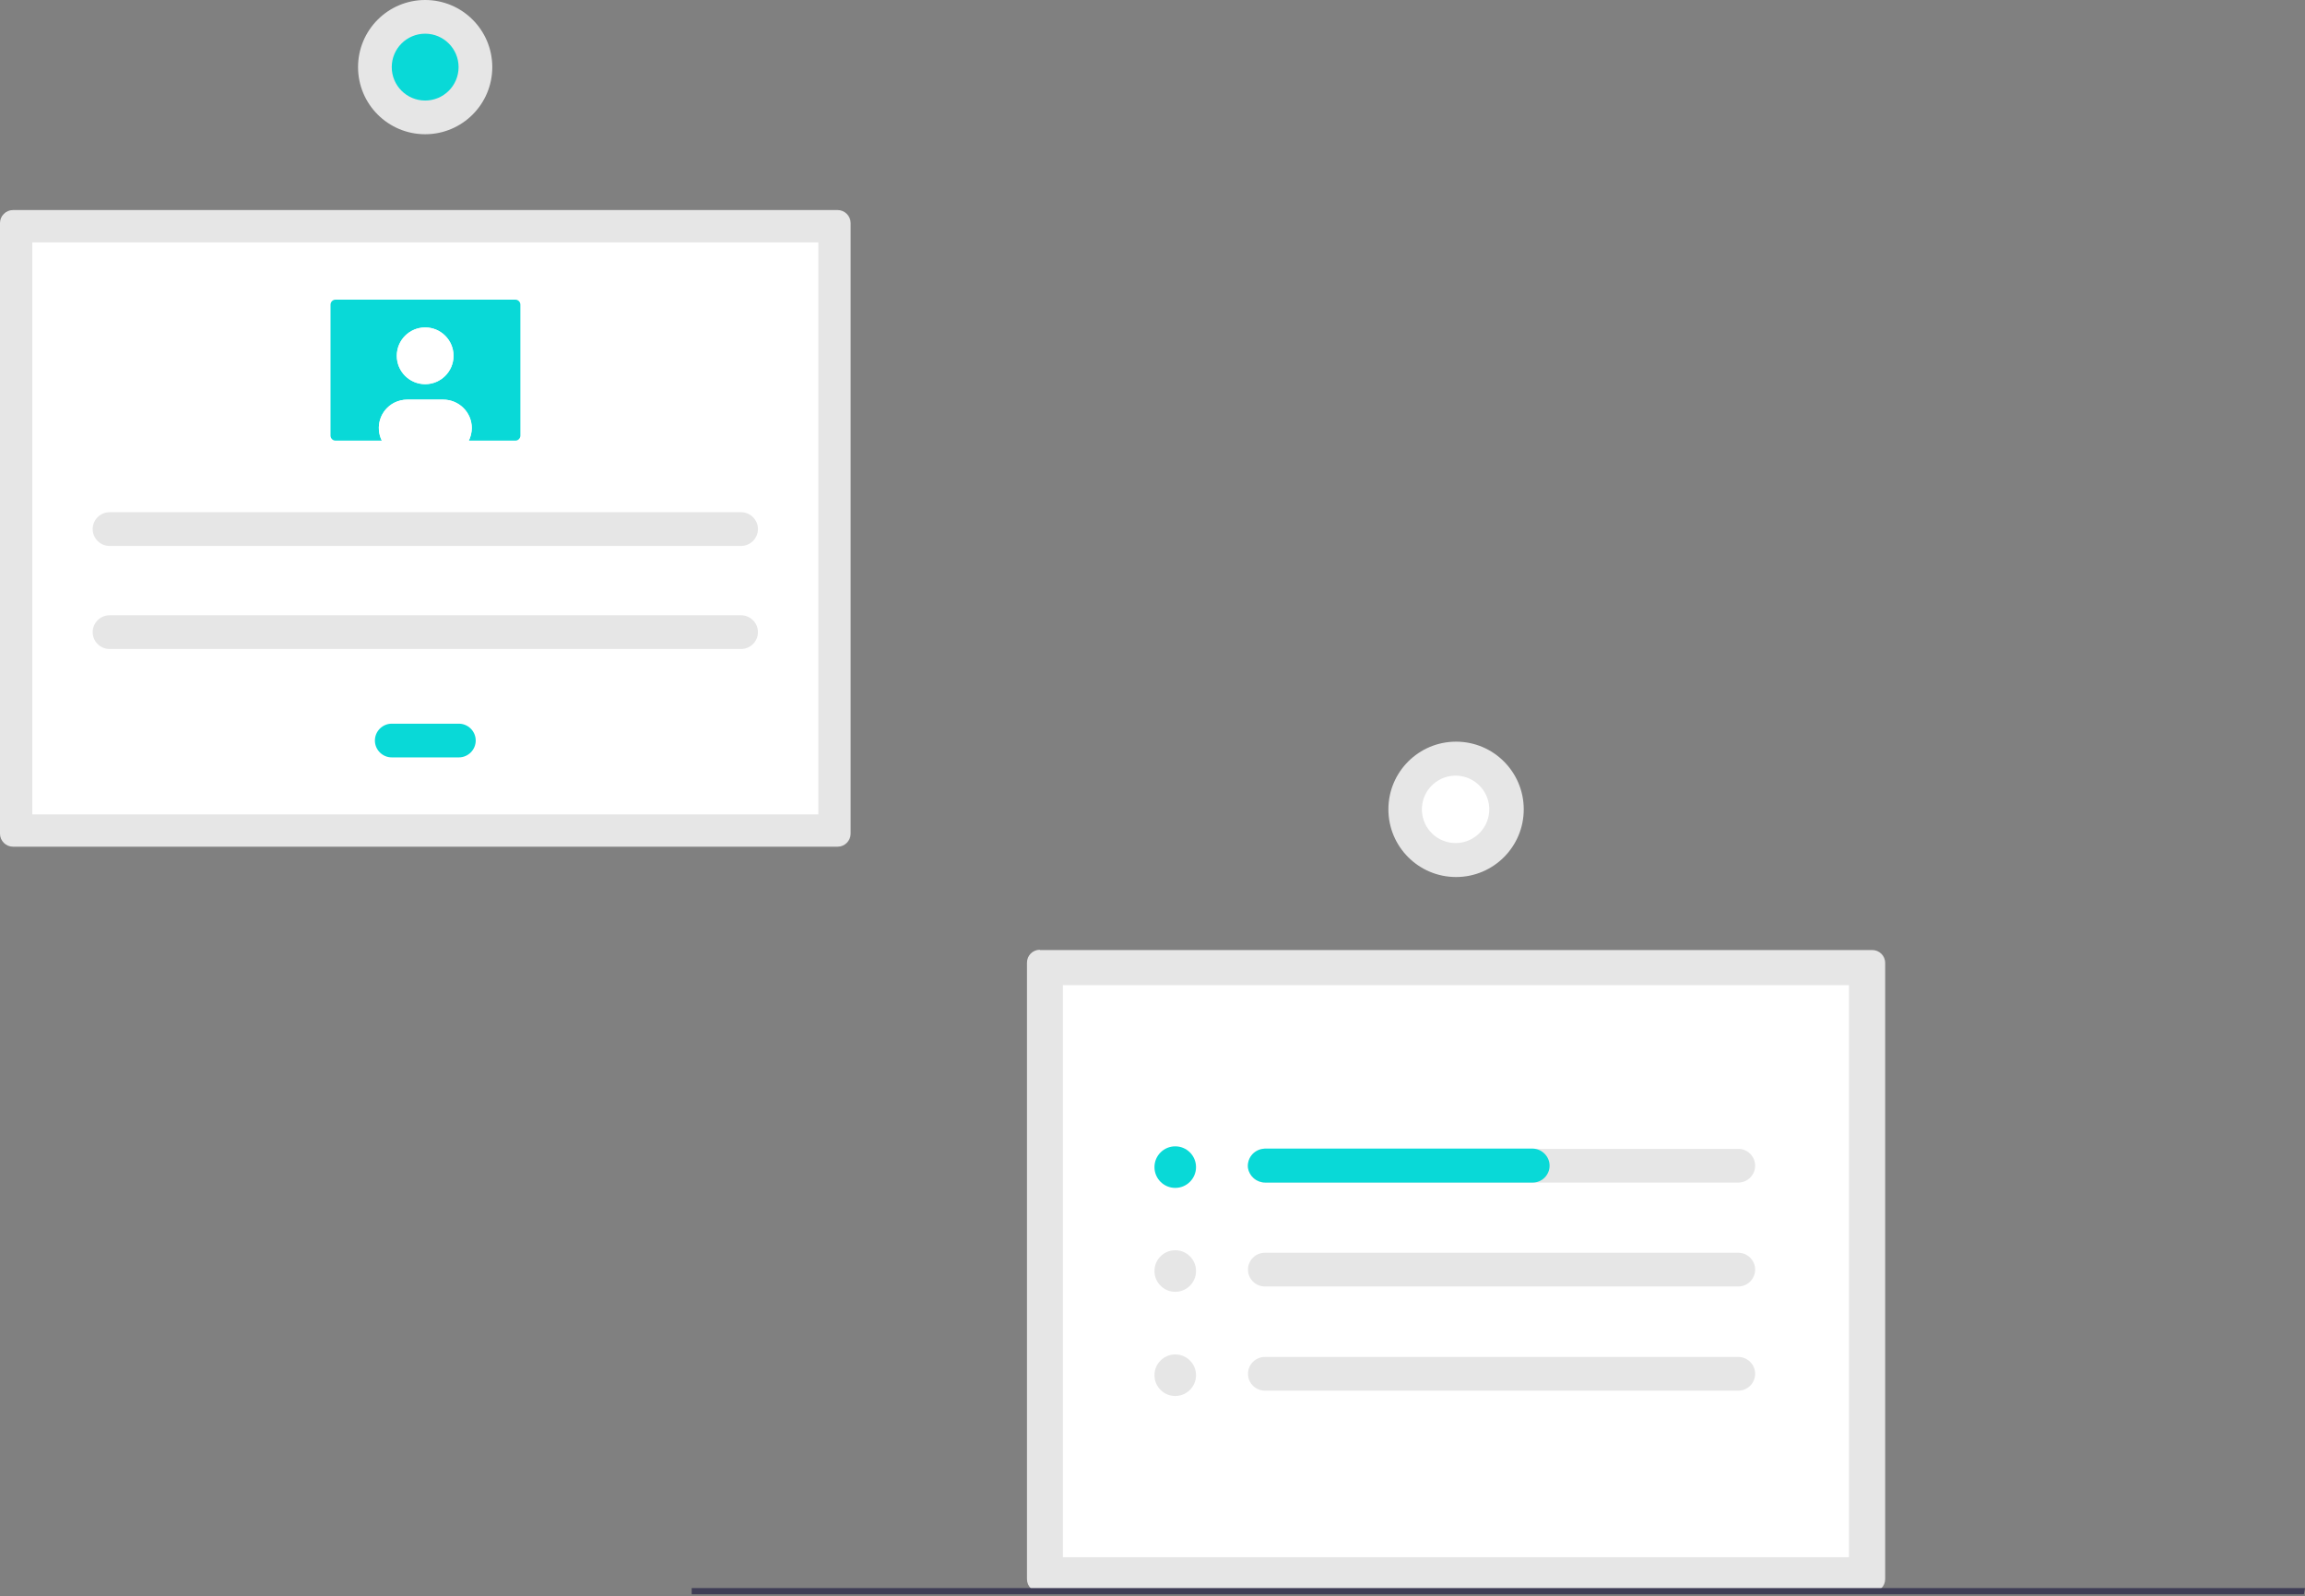 <?xml version="1.0" encoding="utf-8"?>
<!-- Generator: Adobe Illustrator 24.1.2, SVG Export Plug-In . SVG Version: 6.00 Build 0)  -->
<svg version="1.1" id="b71cf957-6104-44bf-a28a-c3091bf56141"
	 xmlns="http://www.w3.org/2000/svg" xmlns:xlink="http://www.w3.org/1999/xlink" x="0px" y="0px" viewBox="0 0 820.8 568.4"
	 style="enable-background:new 0 0 820.8 568.4;" xml:space="preserve">
<rect x="0" y="0" width="820.8" height="568.4" fill="#808080" stroke="none"/>
<style type="text/css">
	.st0{fill:#E6E6E6;}
	.st1{fill:#FFFFFF;}
	.st2{fill:#09D9D7;}
	.st3{fill:#3F3D56;}
</style>
<path class="st0" d="M370.3,338.2c-2.6,0-4.6,2.1-4.6,4.6v219.5c0,2.6,2.1,4.6,4.6,4.6h296.4c2.6,0,4.6-2.1,4.6-4.6V342.9
	c0-2.6-2.1-4.6-4.6-4.6H370.3z"/>
<path class="st1" d="M378.5,554.5h279.9V350.8H378.5V554.5z"/>
<path class="st0" d="M619,409.1H450.4c-3.3,0-6,2.7-6,6c0,3.3,2.7,6,6,6l0,0H619c3.3,0,6-2.7,6-6C625,411.8,622.3,409.1,619,409.1z"
	/>
<path class="st0" d="M450.4,446.1c-3.3,0-6,2.7-6,6c0,3.3,2.7,6,6,6l0,0H619c3.3,0,6-2.7,6-6c0-3.3-2.7-6-6-6H450.4z"/>
<path class="st0" d="M450.4,483.2c-3.3,0-6,2.7-6,6c0,3.3,2.7,6,6,6H619c3.3,0,6-2.7,6-6c0-3.3-2.7-6-6-6H450.4z"/>
<circle class="st2" cx="418.5" cy="415.6" r="7.4"/>
<circle class="st0" cx="418.5" cy="452.6" r="7.4"/>
<circle class="st0" cx="418.5" cy="489.7" r="7.4"/>
<path class="st2" d="M551.8,415.1L551.8,415.1c0,3.3-2.7,6-6,6h-95.2c-3.1,0-5.7-2.2-6.2-5.2c-0.4-3.3,1.9-6.3,5.2-6.8
	c0.3,0,0.5-0.1,0.8-0.1h95.4C549.1,409.1,551.8,411.8,551.8,415.1L551.8,415.1z"/>
<circle class="st0" cx="518.5" cy="288.2" r="24.1"/>
<ellipse transform="matrix(0.16 -0.987 0.987 0.16 150.911 753.848)" class="st1" cx="518.5" cy="288.2" rx="12" ry="12"/>
<path class="st0" d="M4.6,74.8c-2.5,0-4.6,2.1-4.6,4.6v217.5c0,2.5,2.1,4.6,4.6,4.6h293.7c2.5,0,4.6-2.1,4.6-4.6V79.4
	c0-2.5-2.1-4.6-4.6-4.6L4.6,74.8z"/>
<path class="st1" d="M11.5,290h279.9V86.3H11.5V290z"/>
<path class="st0" d="M39,182.4c-3.3,0-6,2.7-6,6s2.7,6,6,6h224.9c3.3,0,6-2.7,6-6s-2.7-6-6-6H39z"/>
<path class="st0" d="M39,219.1c-3.3,0-6,2.7-6,6s2.7,6,6,6h224.9c3.3,0,6-2.7,6-6s-2.7-6-6-6H39z"/>
<path class="st2" d="M139.5,257.7c-3.3,0-6,2.7-6,6s2.7,6,6,6h23.9c3.3,0,6-2.7,6-6s-2.7-6-6-6H139.5z"/>
<path class="st2" d="M119.5,106.7c-1,0-1.8,0.8-1.8,1.8v46.6c0,1,0.8,1.8,1.8,1.8h64c1,0,1.8-0.8,1.8-1.8v-46.6c0-1-0.8-1.8-1.8-1.8
	H119.5z"/>
<circle class="st1" cx="151.4" cy="126.7" r="10.1"/>
<path class="st1" d="M168,152.4c0,1.6-0.4,3.2-1.1,4.6H136c-2.5-5-0.6-11,4.4-13.6c1.4-0.7,3-1.1,4.6-1.1h12.8
	C163.4,142.3,168,146.8,168,152.4C168,152.3,168,152.3,168,152.4z"/>
<circle class="st1" cx="151.4" cy="126.7" r="10.1"/>
<path class="st1" d="M168,152.4c0,1.6-0.4,3.2-1.1,4.6H136c-2.5-5-0.6-11,4.4-13.6c1.4-0.7,3-1.1,4.6-1.1h12.8
	C163.4,142.3,168,146.8,168,152.4C168,152.3,168,152.3,168,152.4z"/>
<circle class="st0" cx="151.4" cy="23.9" r="23.9"/>
<circle class="st2" cx="151.4" cy="23.9" r="11.9"/>
<polygon class="st3" points="820.4,567.7 246.3,567.7 246.3,565.5 820.8,565.5 "/>
</svg>
